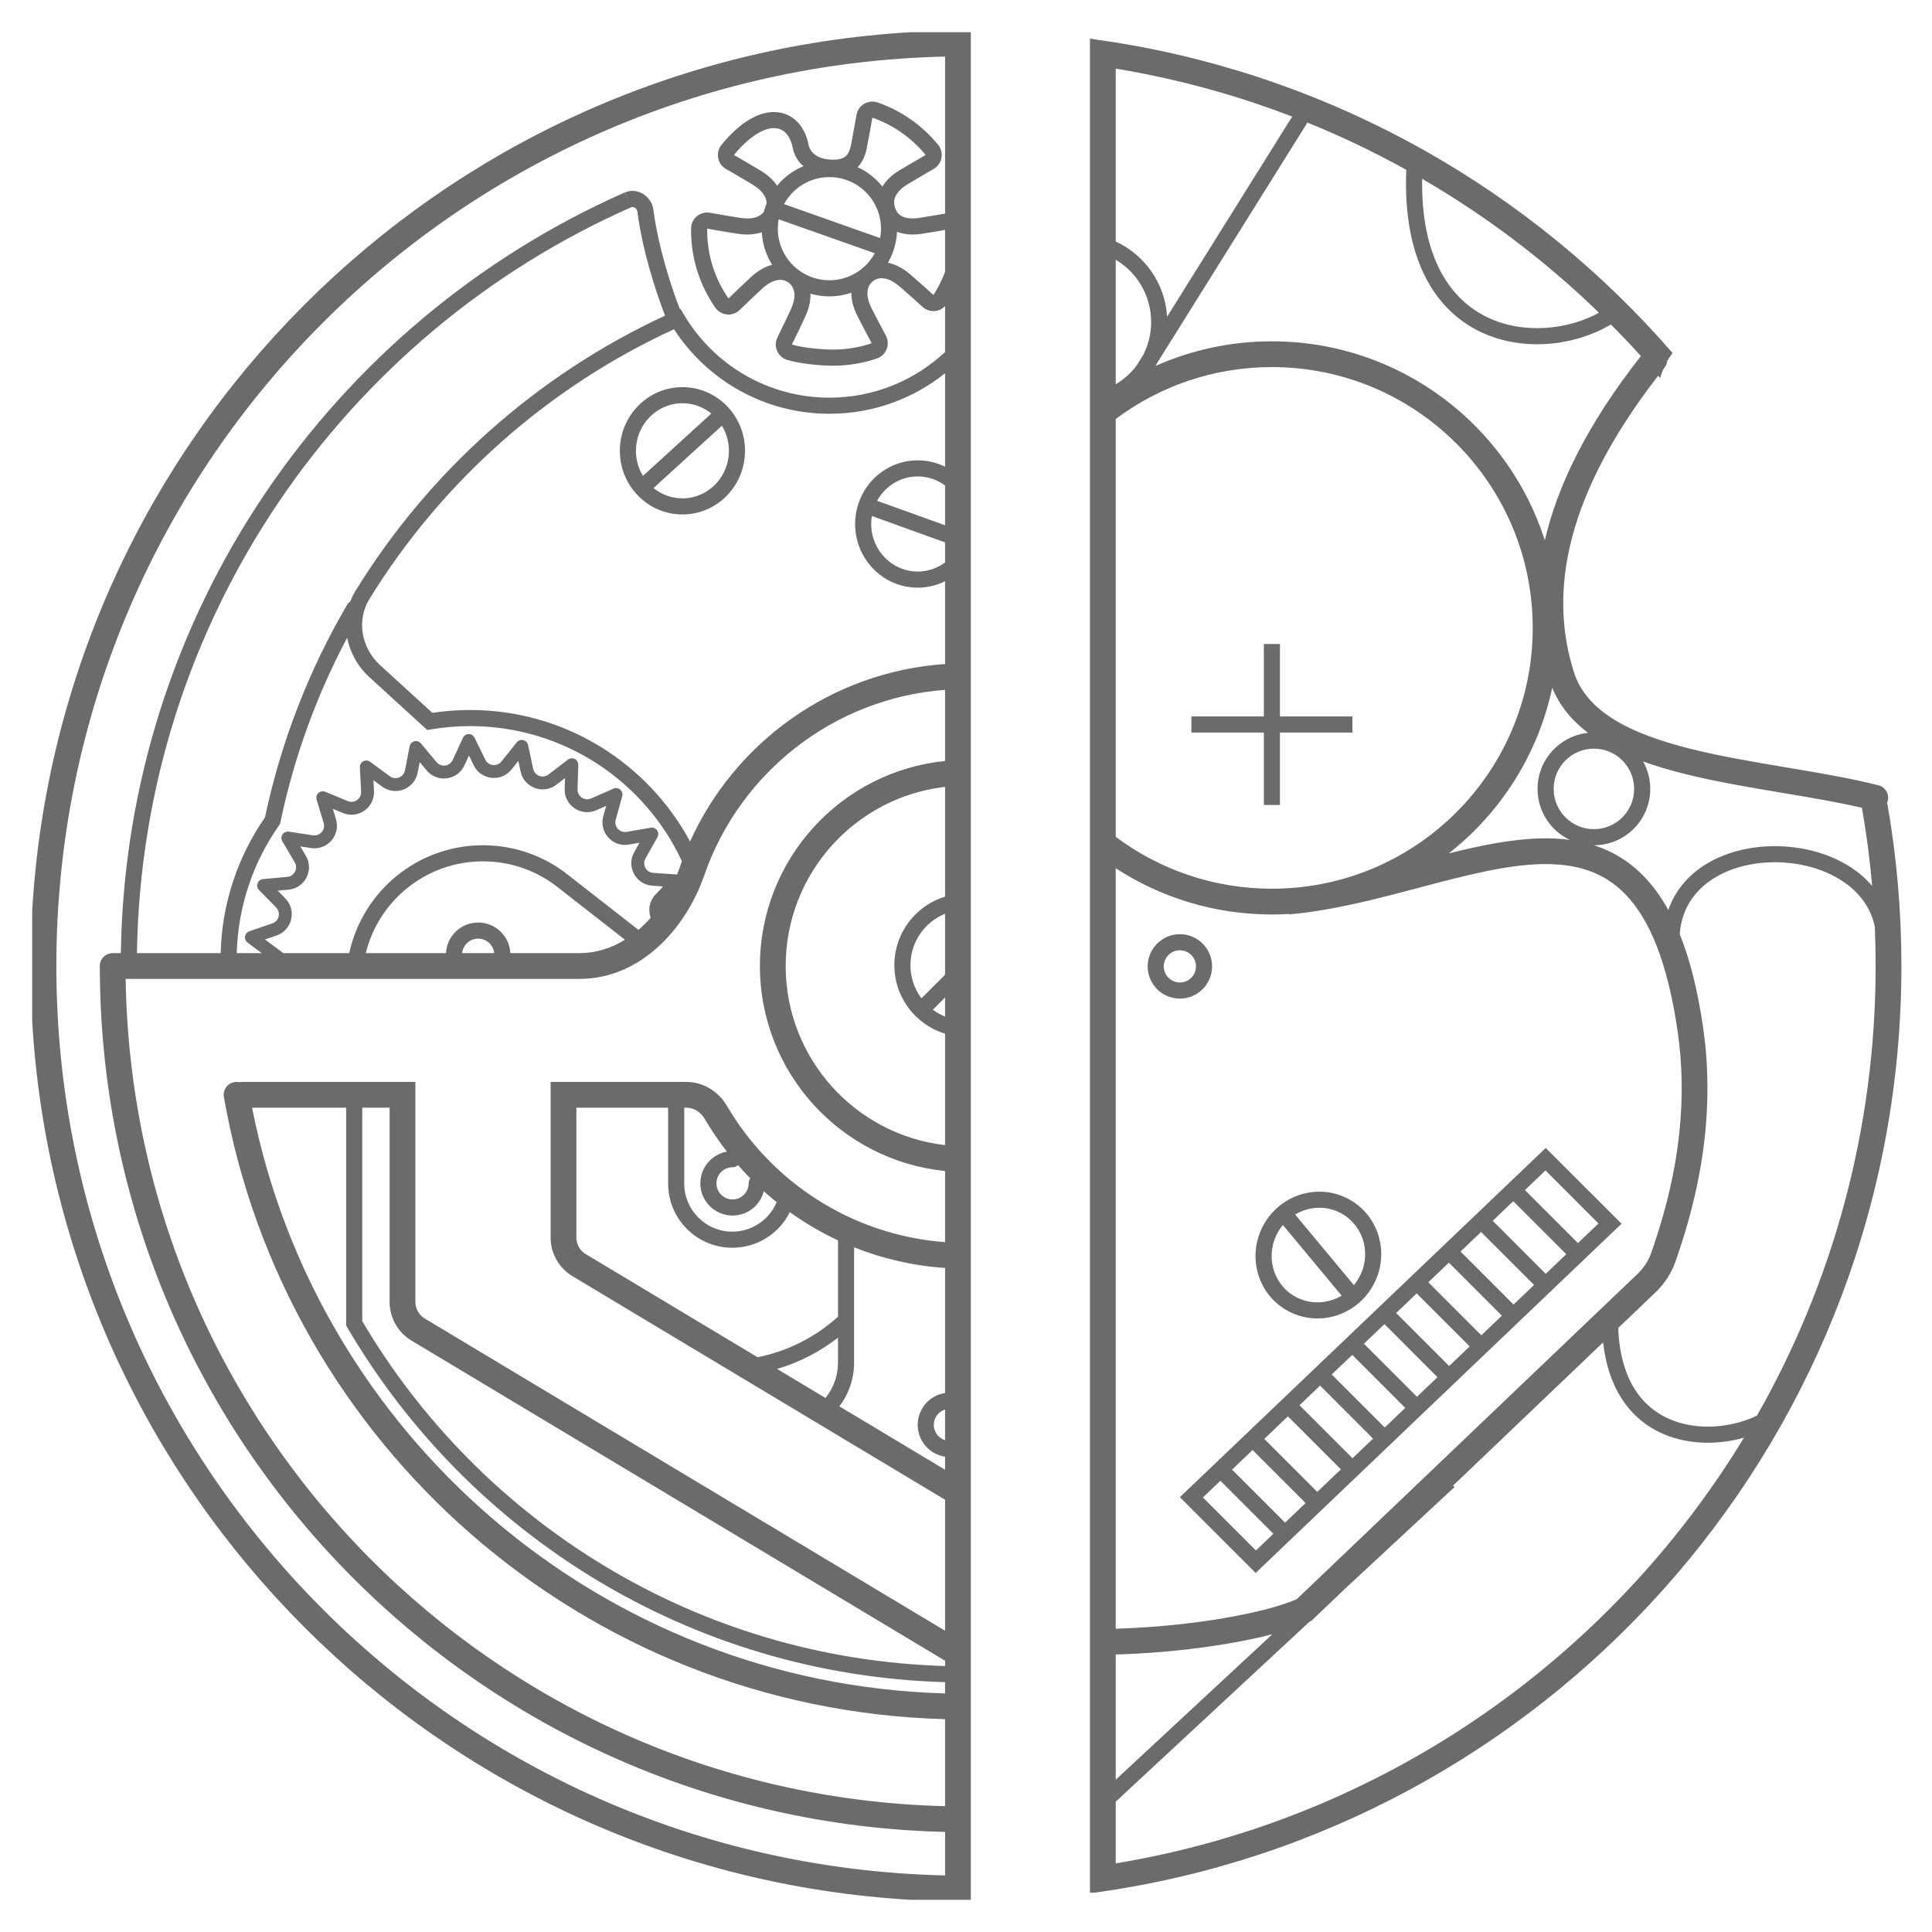 <?xml version="1.0" encoding="UTF-8"?> <svg xmlns="http://www.w3.org/2000/svg" width="60" height="60" viewBox="0 0 60 60" fill="none"><path fill-rule="evenodd" clip-rule="evenodd" d="M19.25 14C19.25 12.913 20.116 12.023 21.194 12.023C21.771 12.023 22.289 12.279 22.644 12.684C22.951 13.034 23.137 13.495 23.137 14C23.137 15.087 22.272 15.977 21.194 15.977C20.616 15.977 20.098 15.721 19.743 15.316C19.436 14.966 19.25 14.505 19.25 14ZM21.194 12.523C20.401 12.523 19.75 13.18 19.75 14C19.75 14.287 19.83 14.554 19.967 14.78L22.091 12.843C21.844 12.642 21.532 12.523 21.194 12.523ZM22.42 13.22L20.296 15.157C20.543 15.358 20.855 15.477 21.194 15.477C21.986 15.477 22.637 14.821 22.637 14C22.637 13.713 22.557 13.446 22.42 13.22Z" fill="#6B6B6B"></path><path fill-rule="evenodd" clip-rule="evenodd" d="M28.282 1C13.607 1.856 1.856 13.606 1 28.282V31.718C1.856 46.394 13.606 58.143 28.281 59H30.15V1H28.282ZM29.35 1.757C14.048 2.103 1.75 14.615 1.75 30C1.75 45.385 14.048 57.897 29.35 58.243V56.892C14.794 56.547 3.1 44.639 3.1 30C3.1 29.779 3.279 29.6 3.5 29.6H3.753C3.911 19.046 10.297 10.001 19.399 5.979L19.5 6.207L19.404 5.976C19.81 5.808 20.239 6.106 20.29 6.508C20.373 7.161 20.6 8.248 21.111 9.596L21.13 9.587L21.244 9.778C22.159 11.319 23.839 12.35 25.76 12.35C27.148 12.35 28.411 11.811 29.35 10.931V9.506C29.272 9.588 29.168 9.642 29.054 9.657C28.908 9.676 28.762 9.63 28.653 9.532C28.415 9.317 28.14 9.071 27.938 8.897C27.574 8.585 27.29 8.592 27.11 8.733C26.929 8.874 26.854 9.148 27.069 9.576C27.189 9.815 27.361 10.14 27.512 10.424C27.581 10.554 27.59 10.707 27.536 10.843C27.482 10.98 27.371 11.086 27.232 11.133C26.806 11.278 26.349 11.357 25.875 11.357C25.478 11.357 24.853 11.3 24.448 11.178C24.308 11.135 24.193 11.034 24.134 10.899C24.076 10.764 24.079 10.611 24.144 10.479C24.285 10.191 24.445 9.859 24.557 9.616C24.746 9.205 24.68 8.94 24.517 8.798C24.501 8.787 24.485 8.775 24.469 8.763C24.284 8.641 24.007 8.653 23.665 8.968C23.469 9.149 23.203 9.404 22.972 9.627C22.867 9.729 22.722 9.78 22.576 9.766C22.43 9.752 22.298 9.674 22.214 9.554C21.74 8.873 21.462 8.045 21.462 7.153C21.462 7.133 21.462 7.113 21.462 7.093C21.464 6.946 21.53 6.808 21.643 6.714C21.757 6.621 21.905 6.582 22.049 6.608C22.366 6.664 22.728 6.726 22.992 6.767C23.378 6.826 23.608 6.732 23.721 6.579C23.737 6.519 23.755 6.46 23.776 6.401C23.786 6.372 23.797 6.344 23.808 6.315C23.807 6.131 23.687 5.924 23.369 5.731C23.141 5.592 22.823 5.407 22.545 5.247C22.418 5.174 22.329 5.048 22.302 4.904C22.276 4.76 22.314 4.611 22.407 4.497C22.829 3.98 23.341 3.568 23.864 3.491C24.151 3.45 24.451 3.51 24.695 3.721C24.927 3.92 25.053 4.205 25.114 4.509C25.163 4.752 25.417 4.959 25.875 4.959C26.085 4.959 26.194 4.91 26.254 4.861C26.314 4.813 26.385 4.718 26.427 4.509C26.479 4.247 26.544 3.885 26.6 3.568C26.625 3.423 26.712 3.297 26.839 3.223C26.965 3.149 27.118 3.133 27.256 3.182C28 3.44 28.648 3.901 29.134 4.497C29.227 4.611 29.265 4.76 29.238 4.904C29.212 5.048 29.123 5.174 28.996 5.247C28.718 5.407 28.4 5.592 28.172 5.731C27.983 5.846 27.867 5.977 27.812 6.095C27.761 6.203 27.749 6.323 27.802 6.467C27.854 6.61 27.934 6.684 28.035 6.728C28.148 6.778 28.32 6.802 28.549 6.767C28.774 6.732 29.071 6.682 29.35 6.633V1.757ZM29.35 7.14C29.325 7.145 29.301 7.149 29.276 7.153C29.21 7.165 29.144 7.176 29.079 7.187C28.916 7.215 28.758 7.241 28.625 7.261C28.343 7.304 28.078 7.286 27.858 7.196C27.848 7.408 27.808 7.611 27.74 7.802C27.696 7.927 27.64 8.046 27.575 8.159C27.814 8.207 28.052 8.336 28.264 8.518C28.367 8.606 28.487 8.712 28.611 8.822C28.737 8.935 28.868 9.052 28.988 9.161C29.081 9.018 29.164 8.867 29.236 8.711C29.278 8.622 29.316 8.531 29.35 8.439V7.14ZM29.35 11.592C28.366 12.379 27.118 12.85 25.76 12.85C23.736 12.85 21.957 11.804 20.932 10.225C17.014 12.024 13.723 14.954 11.476 18.596C11.067 19.258 11.217 20.12 11.807 20.659L13.427 22.138C13.81 22.08 14.201 22.05 14.6 22.05C17.554 22.05 20.122 23.703 21.43 26.134C22.819 23.058 25.816 20.864 29.35 20.622V18.051C29.093 18.178 28.805 18.25 28.5 18.25C27.422 18.25 26.556 17.36 26.556 16.273C26.556 16.043 26.595 15.821 26.667 15.615C26.932 14.849 27.65 14.296 28.5 14.296C28.805 14.296 29.094 14.367 29.35 14.494V11.592ZM29.35 15.079C29.111 14.9 28.817 14.796 28.5 14.796C27.96 14.796 27.487 15.099 27.239 15.553L29.35 16.313V15.079ZM29.35 16.845L27.076 16.025C27.063 16.106 27.056 16.188 27.056 16.273C27.056 17.093 27.707 17.75 28.5 17.75C28.817 17.75 29.111 17.645 29.35 17.467V16.845ZM29.35 21.424C25.872 21.684 22.969 24.013 21.871 27.185C21.3 28.834 19.897 30.4 18 30.4H3.903C4.114 44.414 15.368 55.75 29.35 56.092V53.391C18.106 53.084 8.842 44.846 6.953 34.069C6.914 33.852 7.06 33.644 7.278 33.606C7.327 33.597 7.377 33.598 7.423 33.607C7.448 33.603 7.474 33.6 7.5 33.6H12.9V40.434C12.9 40.645 13.011 40.84 13.191 40.948L29.35 50.644V46.574C29.326 46.561 29.303 46.548 29.28 46.534L17.78 39.634C17.358 39.381 17.1 38.926 17.1 38.434V33.6H21.316C21.852 33.6 22.32 33.906 22.575 34.343C23.966 36.715 26.459 38.36 29.35 38.576V36.367C26.121 36.042 23.6 33.315 23.6 30C23.6 26.685 26.121 23.958 29.35 23.633V21.424ZM29.35 24.437C26.563 24.759 24.4 27.127 24.4 30C24.4 32.873 26.563 35.241 29.35 35.563V32.103C28.438 31.825 27.775 30.977 27.775 29.974C27.775 28.972 28.438 28.124 29.35 27.846V24.437ZM29.35 28.377C28.72 28.633 28.275 29.252 28.275 29.974C28.275 30.36 28.402 30.717 28.616 31.004L29.35 30.27V28.377ZM29.35 30.978L28.97 31.358C29.086 31.445 29.214 31.517 29.35 31.572V30.978ZM29.35 39.378C28.358 39.31 27.409 39.089 26.525 38.737V42.316C26.525 42.807 26.364 43.284 26.068 43.675L29.35 45.644V45.239C28.869 45.166 28.5 44.751 28.5 44.25C28.5 43.749 28.869 43.334 29.35 43.261V39.378ZM29.35 43.773C29.147 43.837 29 44.026 29 44.25C29 44.474 29.147 44.663 29.35 44.727V43.773ZM29.35 51.574C29.326 51.561 29.303 51.548 29.28 51.534L12.78 41.634C12.358 41.381 12.1 40.926 12.1 40.434V34.4H11.25V41.03C14.93 47.271 21.636 51.514 29.35 51.74V51.574ZM29.35 52.241C21.427 52.013 14.543 47.644 10.784 41.224L10.75 41.165V34.4H7.828C9.835 44.57 18.665 52.289 29.35 52.591V52.241ZM19.794 6.57C19.882 7.269 20.122 8.405 20.654 9.802C16.677 11.646 13.335 14.629 11.05 18.334C10.98 18.447 10.923 18.565 10.877 18.685C10.84 18.706 10.807 18.736 10.784 18.776C9.601 20.798 8.728 23.023 8.229 25.386C7.395 26.587 6.892 28.037 6.853 29.6H4.253C4.411 19.252 10.672 10.384 19.598 6.438C19.633 6.424 19.675 6.427 19.716 6.452C19.759 6.479 19.788 6.523 19.794 6.57ZM7.353 29.6H8.128L7.688 29.272C7.628 29.228 7.598 29.154 7.61 29.081C7.621 29.008 7.672 28.947 7.742 28.922L8.459 28.675C8.667 28.603 8.729 28.338 8.575 28.181L8.043 27.64C7.989 27.585 7.971 27.503 7.998 27.431C8.025 27.358 8.091 27.308 8.168 27.301L8.923 27.232C9.142 27.211 9.266 26.969 9.154 26.78L8.767 26.127C8.728 26.061 8.73 25.978 8.773 25.914C8.817 25.85 8.893 25.816 8.969 25.828L9.719 25.941C9.937 25.974 10.115 25.769 10.051 25.558L9.832 24.832C9.81 24.758 9.832 24.678 9.889 24.626C9.947 24.574 10.028 24.56 10.1 24.589L10.801 24.879C11.004 24.963 11.226 24.807 11.215 24.587L11.176 23.829C11.172 23.752 11.213 23.68 11.281 23.643C11.349 23.606 11.432 23.612 11.494 23.658L12.105 24.107C12.283 24.237 12.536 24.138 12.578 23.922L12.721 23.177C12.736 23.101 12.793 23.041 12.867 23.021C12.942 23.002 13.021 23.027 13.071 23.087L13.557 23.669C13.698 23.838 13.967 23.803 14.059 23.602L14.377 22.914C14.409 22.844 14.479 22.798 14.556 22.797C14.634 22.797 14.704 22.84 14.738 22.91L15.071 23.591C15.167 23.79 15.437 23.819 15.575 23.647L16.048 23.054C16.096 22.994 16.175 22.967 16.25 22.984C16.325 23.002 16.384 23.061 16.4 23.137L16.559 23.878C16.606 24.094 16.861 24.187 17.035 24.053L17.637 23.591C17.698 23.544 17.781 23.536 17.85 23.571C17.918 23.606 17.961 23.678 17.959 23.755L17.936 24.513C17.93 24.733 18.155 24.885 18.357 24.797L19.051 24.492C19.122 24.461 19.204 24.473 19.262 24.524C19.321 24.574 19.345 24.654 19.324 24.728L19.121 25.459C19.062 25.671 19.244 25.873 19.461 25.835L20.208 25.705C20.285 25.692 20.361 25.724 20.406 25.787C20.451 25.85 20.455 25.933 20.417 26L20.045 26.661C19.937 26.853 20.066 27.092 20.285 27.107L21.027 27.159C21.058 27.081 21.088 27.003 21.115 26.924C21.136 26.865 21.157 26.806 21.178 26.747C20.026 24.268 17.513 22.55 14.6 22.55C14.187 22.55 13.783 22.584 13.389 22.651L13.269 22.671L11.47 21.029C11.107 20.698 10.87 20.264 10.782 19.805C9.837 21.584 9.131 23.509 8.708 25.538L8.697 25.589L8.668 25.631C7.873 26.759 7.393 28.125 7.353 29.6ZM10.846 29.6H8.798L8.23 29.177L8.589 29.053C9.075 28.885 9.22 28.267 8.86 27.901L8.624 27.66L8.959 27.63C9.471 27.583 9.76 27.018 9.498 26.576L9.326 26.286L9.659 26.337C10.167 26.414 10.583 25.935 10.434 25.442L10.337 25.12L10.648 25.249C11.123 25.445 11.641 25.079 11.614 24.566L11.597 24.23L11.868 24.429C12.283 24.734 12.873 24.502 12.97 23.997L13.034 23.667L13.25 23.925C13.579 24.32 14.207 24.237 14.423 23.77L14.564 23.464L14.711 23.767C14.937 24.229 15.567 24.299 15.887 23.896L16.098 23.633L16.168 23.962C16.277 24.465 16.872 24.683 17.279 24.37L17.546 24.165L17.536 24.501C17.521 25.015 18.047 25.37 18.517 25.163L18.826 25.027L18.735 25.352C18.598 25.847 19.023 26.317 19.53 26.229L19.861 26.171L19.696 26.465C19.444 26.913 19.745 27.471 20.258 27.506L20.593 27.53L20.352 27.787C20.159 27.992 20.122 28.269 20.209 28.502C20.089 28.637 19.962 28.763 19.828 28.878L17.656 27.182L17.655 27.181C16.928 26.599 16.004 26.25 15 26.25C12.962 26.25 11.259 27.685 10.846 29.6ZM19.409 29.185L17.346 27.574L17.344 27.572C16.702 27.058 15.887 26.75 15 26.75C13.239 26.75 11.762 27.964 11.359 29.6H13.851C13.877 29.071 14.315 28.65 14.85 28.65C15.386 28.65 15.823 29.071 15.849 29.6H18C18.506 29.6 18.982 29.448 19.409 29.185ZM15.348 29.6C15.322 29.347 15.109 29.15 14.85 29.15C14.591 29.15 14.377 29.347 14.352 29.6H15.348ZM25.17 9.121C25.177 9.348 25.119 9.591 25.011 9.825C24.955 9.948 24.887 10.092 24.815 10.242C24.741 10.395 24.665 10.553 24.593 10.699C24.733 10.741 24.911 10.776 25.099 10.801C25.368 10.838 25.656 10.857 25.875 10.857C26.114 10.857 26.348 10.834 26.574 10.791C26.744 10.758 26.91 10.714 27.071 10.66C26.994 10.516 26.912 10.361 26.834 10.211C26.757 10.064 26.683 9.922 26.622 9.801C26.505 9.567 26.437 9.322 26.439 9.091C26.225 9.164 25.996 9.204 25.758 9.204C25.554 9.204 25.357 9.175 25.17 9.121ZM27.405 5.796C27.517 5.605 27.692 5.437 27.912 5.303C28.027 5.233 28.165 5.152 28.308 5.068C28.454 4.982 28.606 4.894 28.747 4.813C28.638 4.68 28.521 4.555 28.395 4.439C28.148 4.209 27.868 4.012 27.564 3.856C27.413 3.778 27.255 3.711 27.092 3.654C27.064 3.814 27.034 3.987 27.003 4.153C26.973 4.317 26.944 4.474 26.917 4.607C26.867 4.858 26.772 5.052 26.634 5.191C26.936 5.33 27.2 5.538 27.405 5.796ZM24.952 5.16C24.789 5.024 24.67 4.84 24.623 4.607C24.461 3.793 23.823 3.807 23.143 4.438C23.027 4.545 22.91 4.671 22.794 4.813C22.935 4.894 23.087 4.982 23.233 5.068C23.376 5.152 23.513 5.233 23.629 5.303C23.837 5.43 24.013 5.588 24.134 5.767C24.351 5.503 24.632 5.293 24.952 5.16ZM23.659 7.213C23.437 7.288 23.18 7.301 22.916 7.261C22.783 7.241 22.625 7.215 22.462 7.187C22.397 7.176 22.331 7.165 22.265 7.153C22.162 7.135 22.059 7.117 21.962 7.1C21.962 7.118 21.962 7.135 21.962 7.153C21.962 7.309 21.971 7.462 21.99 7.613C22.043 8.045 22.171 8.455 22.361 8.828C22.439 8.981 22.527 9.128 22.625 9.268C22.741 9.155 22.868 9.033 22.99 8.917C23.11 8.802 23.226 8.693 23.326 8.601C23.525 8.417 23.75 8.282 23.979 8.223C23.793 7.928 23.678 7.583 23.659 7.213ZM24.826 8.405C24.811 8.393 24.796 8.382 24.781 8.37L24.764 8.359C24.394 8.065 24.156 7.611 24.156 7.102C24.156 7.002 24.165 6.905 24.182 6.81L27.167 7.865C26.895 8.365 26.366 8.704 25.758 8.704C25.41 8.704 25.088 8.593 24.826 8.405ZM27.333 7.394L24.349 6.339C24.62 5.839 25.15 5.5 25.758 5.5C26.642 5.5 27.36 6.217 27.36 7.102C27.36 7.202 27.351 7.299 27.333 7.394ZM17.9 34.4H20.75V36.757C20.75 37.858 21.642 38.75 22.743 38.75C23.508 38.75 24.195 38.315 24.528 37.644C24.997 37.98 25.498 38.274 26.025 38.521V40.891C25.334 41.517 24.477 41.961 23.527 42.15L18.191 38.948C18.011 38.84 17.9 38.645 17.9 38.434V34.4ZM22.743 38.25C23.348 38.25 23.889 37.886 24.12 37.335C23.984 37.225 23.85 37.111 23.72 36.994C23.611 37.429 23.218 37.75 22.75 37.75C22.198 37.75 21.75 37.302 21.75 36.75C21.75 36.257 22.106 35.848 22.575 35.765C22.324 35.442 22.093 35.102 21.885 34.747C21.757 34.529 21.538 34.4 21.316 34.4H21.25V36.757C21.25 37.581 21.919 38.25 22.743 38.25ZM22.92 36.183C22.875 36.225 22.816 36.25 22.75 36.25C22.474 36.25 22.25 36.474 22.25 36.75C22.25 37.026 22.474 37.25 22.75 37.25C23.026 37.25 23.25 37.026 23.25 36.75C23.25 36.692 23.27 36.639 23.303 36.596C23.171 36.462 23.044 36.325 22.92 36.183ZM25.658 43.388L25.637 43.416L24.134 42.514C24.828 42.309 25.468 41.976 26.025 41.543V42.316C26.025 42.704 25.896 43.081 25.658 43.388Z" fill="#6B6B6B"></path><path d="M39.25 22.25V20H39.75V22.25H42V22.75H39.75V25H39.25V22.75H37V22.25H39.25Z" fill="#6B6B6B"></path><path fill-rule="evenodd" clip-rule="evenodd" d="M50.358 38.004L48.004 35.651L36.642 46.496L38.996 48.849L50.358 38.004ZM39.004 48.151L37.358 46.504L37.901 45.986L39.547 47.632L39.004 48.151ZM39.909 47.287L38.263 45.641L38.901 45.031L40.547 46.678L39.909 47.287ZM40.909 46.332L39.263 44.686L39.996 43.986L41.642 45.632L40.909 46.332ZM42.004 45.287L40.358 43.641L40.996 43.031L42.642 44.678L42.004 45.287ZM43.004 44.332L41.358 42.686L41.996 42.077L43.642 43.723L43.004 44.332ZM44.004 43.378L42.358 41.731L42.996 41.122L44.642 42.769L44.004 43.378ZM45.004 42.423L43.358 40.777L43.996 40.168L45.642 41.814L45.004 42.423ZM46.004 41.469L44.358 39.822L44.996 39.213L46.642 40.859L46.004 41.469ZM47.004 40.514L45.358 38.868L45.996 38.259L47.642 39.905L47.004 40.514ZM48.004 39.56L46.358 37.913L46.996 37.304L48.642 38.95L48.004 39.56ZM49.004 38.605L47.358 36.959L47.996 36.349L49.642 37.996L49.004 38.605Z" fill="#6B6B6B"></path><path fill-rule="evenodd" clip-rule="evenodd" d="M41.945 37.272C41.212 36.842 40.312 36.956 39.696 37.482C39.53 37.623 39.384 37.795 39.268 37.993C38.717 38.931 39.013 40.136 39.942 40.682C40.675 41.112 41.575 40.999 42.191 40.473C42.357 40.331 42.503 40.16 42.619 39.962C43.17 39.024 42.874 37.818 41.945 37.272ZM42.046 39.911L40.221 37.718C40.664 37.452 41.227 37.43 41.692 37.703C42.375 38.105 42.604 39.001 42.188 39.708C42.145 39.781 42.098 39.849 42.046 39.911ZM39.841 38.043L41.666 40.237C41.223 40.502 40.661 40.524 40.195 40.251C39.512 39.85 39.283 38.954 39.699 38.246C39.742 38.173 39.789 38.106 39.841 38.043Z" fill="#6B6B6B"></path><path fill-rule="evenodd" clip-rule="evenodd" d="M36.642 29.012C36.09 29.012 35.642 29.46 35.642 30.012C35.642 30.564 36.09 31.012 36.642 31.012C37.195 31.012 37.642 30.564 37.642 30.012C37.642 29.46 37.195 29.012 36.642 29.012ZM36.142 30.012C36.142 29.736 36.366 29.512 36.642 29.512C36.918 29.512 37.142 29.736 37.142 30.012C37.142 30.288 36.918 30.512 36.642 30.512C36.366 30.512 36.142 30.288 36.142 30.012Z" fill="#6B6B6B"></path><path fill-rule="evenodd" clip-rule="evenodd" d="M34.65 1.32L33.85 1.2V58.777H34C34.063 58.768 34.127 58.759 34.19 58.75L34.65 58.68C48.483 56.454 59.05 44.461 59.05 30C59.05 28.269 58.899 26.574 58.608 24.927C58.615 24.909 58.621 24.892 58.626 24.873C58.68 24.659 58.55 24.441 58.336 24.387C57.453 24.165 56.463 23.999 55.478 23.833L55.43 23.825C54.422 23.655 53.417 23.485 52.495 23.254C50.611 22.782 49.272 22.1 48.881 20.878C48.184 18.698 48.37 15.696 51.496 11.669L51.557 11.741C51.583 11.649 51.614 11.56 51.649 11.474L51.689 11.425C51.738 11.363 51.766 11.291 51.774 11.218C51.824 11.129 51.88 11.043 51.942 10.961C47.578 5.936 41.516 2.425 34.65 1.32ZM34.65 2.131V7.501C35.547 7.915 36.184 8.798 36.245 9.836L40.13 3.62C38.557 3.016 36.916 2.548 35.221 2.232L34.729 2.144C34.703 2.14 34.676 2.135 34.65 2.131ZM34.65 8.066V11.934C34.9 11.786 35.118 11.59 35.293 11.36L35.51 11.012C35.663 10.708 35.75 10.364 35.75 10C35.75 9.178 35.309 8.458 34.65 8.066ZM34.65 13.012V25.988C36.002 27 37.681 27.6 39.5 27.6C43.974 27.6 47.6 23.974 47.6 19.5C47.6 15.027 43.974 11.4 39.5 11.4C37.681 11.4 36.002 12 34.65 13.012ZM34.65 26.964V50.581C34.708 50.579 34.766 50.577 34.824 50.575C35.895 50.538 37.022 50.421 38.012 50.252C38.972 50.089 39.775 49.881 40.273 49.663L50.864 39.554C51.054 39.373 51.198 39.148 51.283 38.9C51.721 37.631 52.535 35.072 52.104 32.057C51.787 29.841 51.207 28.532 50.489 27.785C49.789 27.055 48.907 26.808 47.841 26.837C46.758 26.867 45.535 27.181 44.195 27.535L44.061 27.571C43.057 27.836 41.997 28.117 40.929 28.286C40.886 28.293 40.844 28.299 40.802 28.305C40.547 28.344 40.291 28.375 40.036 28.398L40.035 28.384C39.858 28.395 39.68 28.4 39.5 28.4C37.711 28.4 36.045 27.872 34.65 26.964ZM34.65 51.381V55.27L39.514 50.753C39.098 50.861 38.634 50.958 38.147 51.041C37.121 51.216 35.959 51.337 34.851 51.375C34.784 51.377 34.717 51.379 34.65 51.381ZM34.65 55.952V57.869C42.917 56.5 49.972 51.541 54.161 44.648C53.446 44.851 52.609 44.877 51.854 44.611C51.276 44.407 50.744 44.03 50.36 43.432C50.066 42.975 49.865 42.399 49.786 41.689L45.127 46.136L45.17 46.183L41.78 49.331L40.728 50.335L40.669 50.362L34.65 55.952ZM50.027 10.076C50.345 10.396 50.656 10.723 50.959 11.058C49.277 13.197 48.365 15.098 47.977 16.78C46.828 13.195 43.467 10.6 39.5 10.6C38.214 10.6 36.993 10.873 35.889 11.363C35.909 11.328 35.928 11.293 35.946 11.258L40.603 3.807C41.66 4.235 42.685 4.726 43.673 5.274C43.559 8.074 44.583 9.636 45.974 10.305C47.327 10.954 48.957 10.722 50.027 10.076ZM49.658 9.712C48.009 8.113 46.165 6.714 44.166 5.553C44.128 8.045 45.07 9.315 46.191 9.854C47.327 10.399 48.715 10.233 49.658 9.712ZM55.327 24.619C56.205 24.766 57.054 24.909 57.824 25.087C57.964 25.885 58.071 26.695 58.142 27.515C57.959 27.299 57.743 27.111 57.503 26.951C56.762 26.458 55.797 26.236 54.874 26.284C53.953 26.332 53.04 26.652 52.419 27.282C52.15 27.556 51.941 27.883 51.811 28.261C51.589 27.858 51.341 27.517 51.066 27.231C50.599 26.744 50.071 26.432 49.502 26.25C50.468 26.249 51.25 25.466 51.25 24.5C51.25 24.191 51.17 23.901 51.029 23.649C51.438 23.797 51.867 23.921 52.301 24.03C53.258 24.27 54.295 24.445 55.297 24.614L55.327 24.619ZM57.226 27.368C57.728 27.702 58.094 28.17 58.224 28.773C58.241 29.18 58.25 29.589 58.25 30C58.25 35.078 56.91 39.843 54.565 43.962C53.865 44.304 52.873 44.44 52.021 44.139C51.537 43.968 51.099 43.658 50.781 43.162C50.488 42.707 50.287 42.082 50.255 41.242L51.417 40.132C51.699 39.863 51.913 39.53 52.04 39.161C52.487 37.864 53.355 35.155 52.896 31.943C52.728 30.769 52.484 29.801 52.166 29.012C52.208 28.429 52.439 27.975 52.776 27.633C53.285 27.115 54.066 26.827 54.901 26.783C55.734 26.74 56.588 26.943 57.226 27.368ZM49.316 22.759C48.828 22.388 48.44 21.93 48.206 21.359C47.765 23.432 46.603 25.238 44.995 26.502C45.971 26.259 46.93 26.062 47.819 26.038C48.137 26.029 48.449 26.042 48.753 26.083C48.16 25.803 47.75 25.199 47.75 24.5C47.75 23.596 48.436 22.852 49.316 22.759ZM48.25 24.5C48.25 23.81 48.81 23.25 49.5 23.25C50.19 23.25 50.75 23.81 50.75 24.5C50.75 25.19 50.19 25.75 49.5 25.75C48.81 25.75 48.25 25.19 48.25 24.5Z" fill="#6B6B6B"></path></svg> 